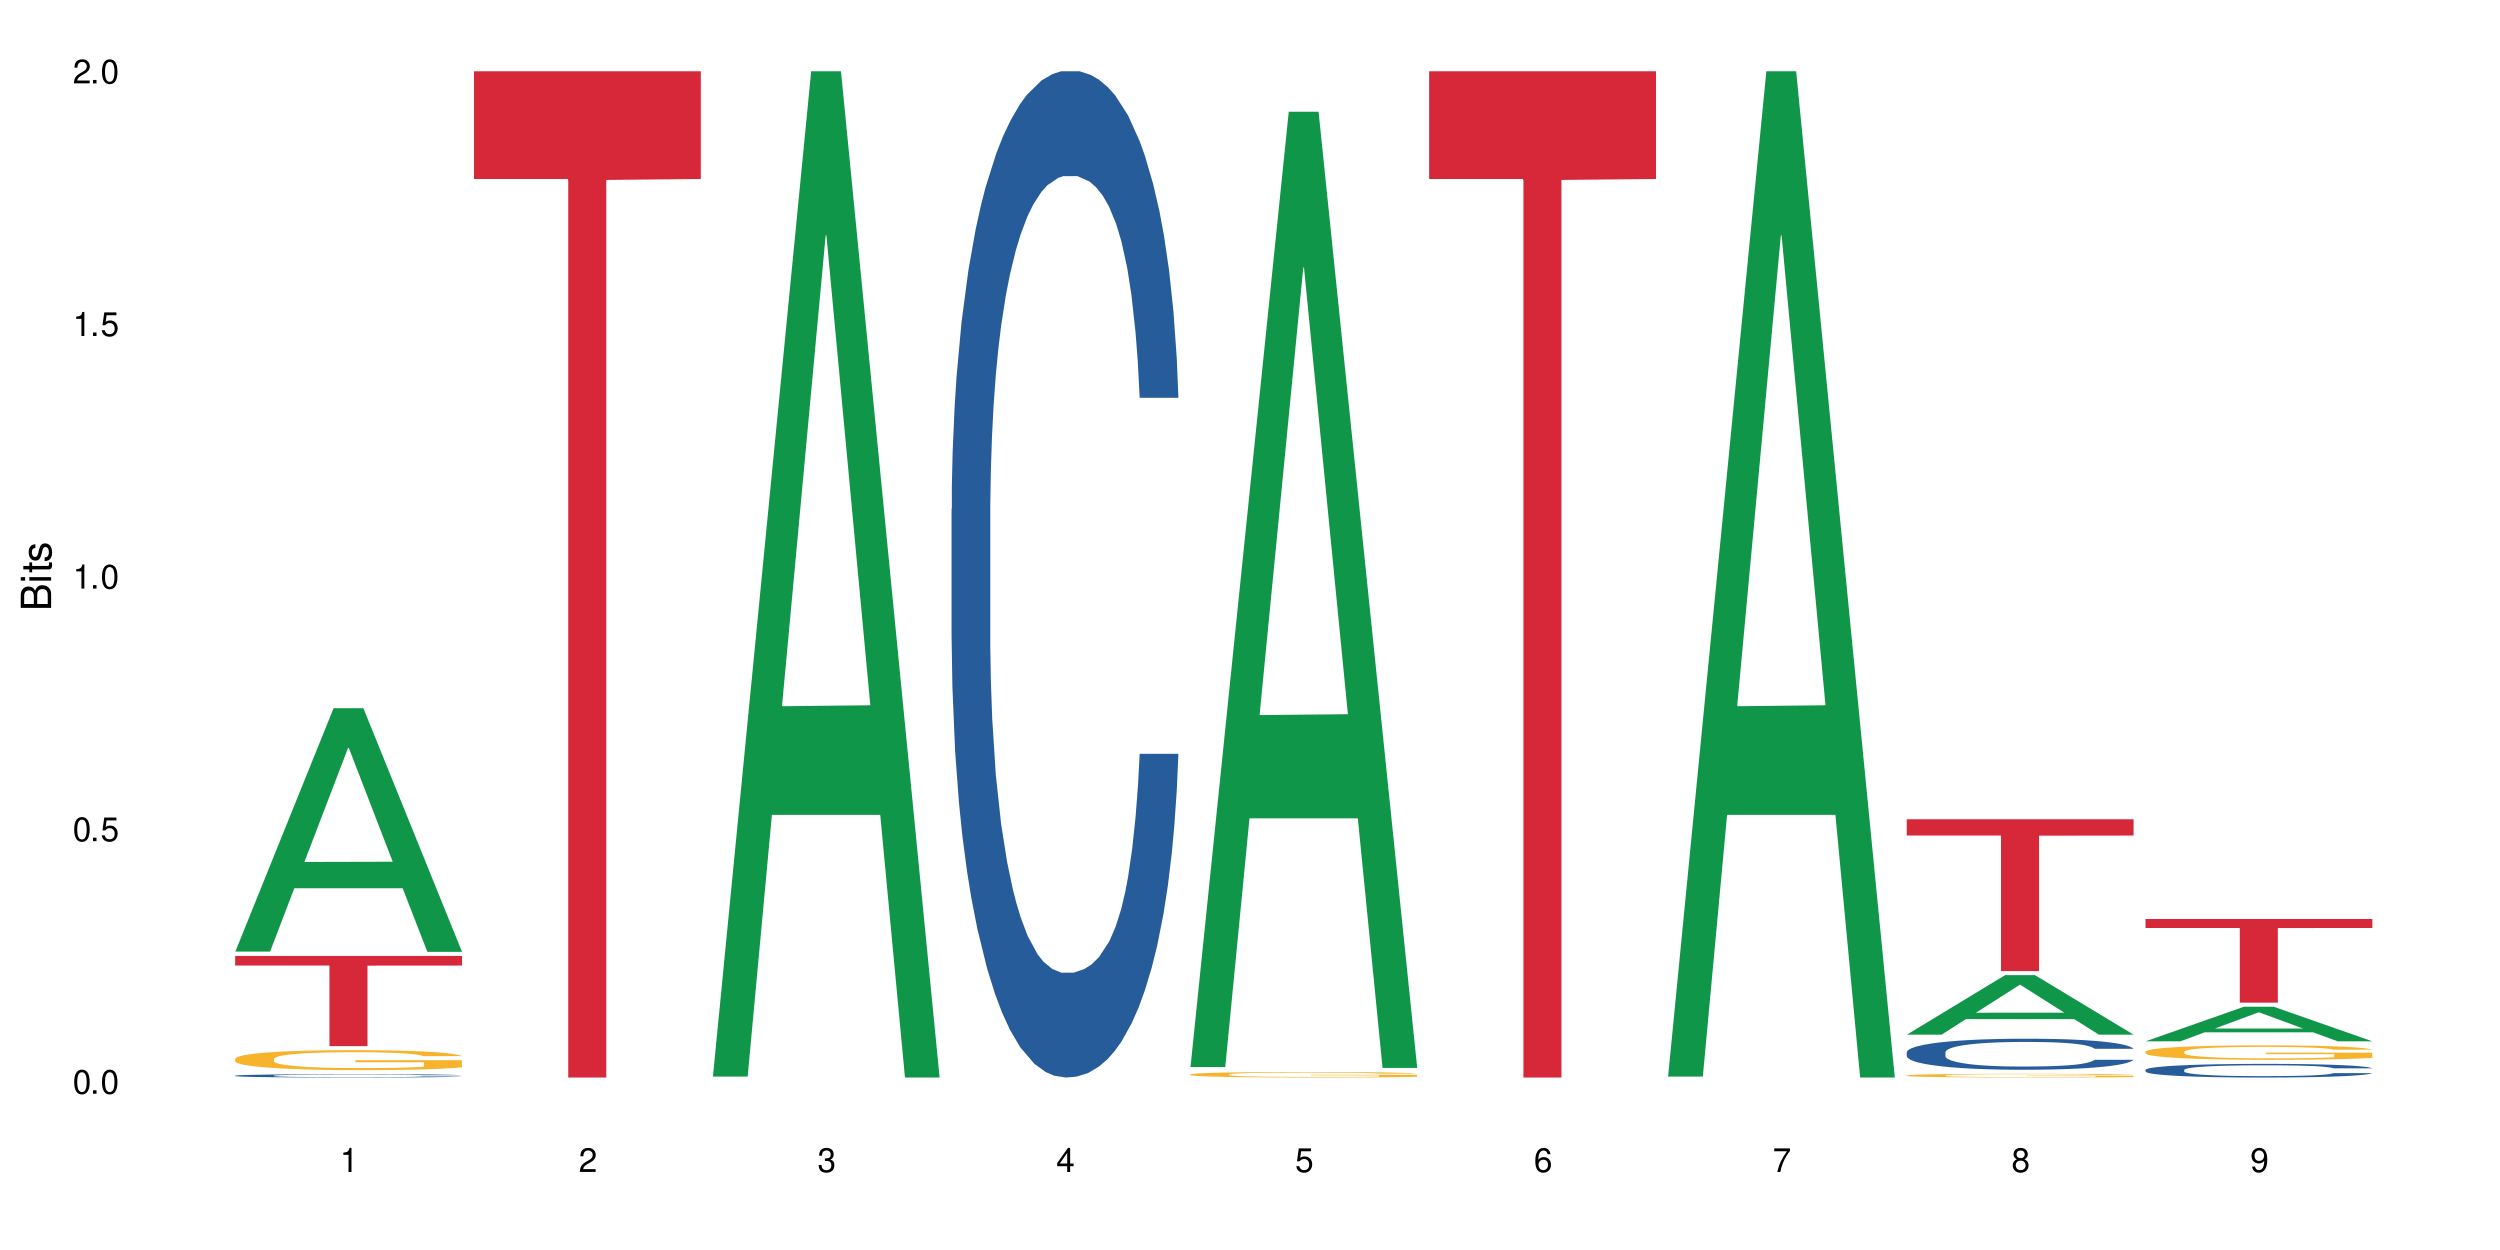 <?xml version="1.0" encoding="UTF-8"?>
<svg xmlns="http://www.w3.org/2000/svg" xmlns:xlink="http://www.w3.org/1999/xlink" width="720" height="360" viewBox="0 0 720 360">
<defs>
<g>
<g id="glyph-0-0">
</g>
<g id="glyph-0-1">
<path d="M 2.641 -6.938 C 2 -6.938 1.422 -6.656 1.078 -6.172 C 0.641 -5.562 0.406 -4.641 0.406 -3.359 C 0.406 -1.016 1.188 0.219 2.641 0.219 C 4.078 0.219 4.859 -1.016 4.859 -3.297 C 4.859 -4.641 4.656 -5.547 4.203 -6.172 C 3.844 -6.656 3.281 -6.938 2.641 -6.938 Z M 2.641 -6.188 C 3.547 -6.188 4 -5.25 4 -3.375 C 4 -1.406 3.562 -0.484 2.625 -0.484 C 1.734 -0.484 1.281 -1.438 1.281 -3.344 C 1.281 -5.25 1.734 -6.188 2.641 -6.188 Z M 2.641 -6.188 "/>
</g>
<g id="glyph-0-2">
<path d="M 1.828 -1 L 0.828 -1 L 0.828 0 L 1.828 0 Z M 1.828 -1 "/>
</g>
<g id="glyph-0-3">
<path d="M 4.562 -6.797 L 1.062 -6.797 L 0.547 -3.094 L 1.328 -3.094 C 1.719 -3.562 2.047 -3.734 2.578 -3.734 C 3.484 -3.734 4.062 -3.109 4.062 -2.094 C 4.062 -1.125 3.484 -0.531 2.578 -0.531 C 1.828 -0.531 1.375 -0.906 1.188 -1.672 L 0.328 -1.672 C 0.453 -1.109 0.547 -0.844 0.75 -0.594 C 1.125 -0.078 1.828 0.219 2.594 0.219 C 3.969 0.219 4.922 -0.781 4.922 -2.219 C 4.922 -3.562 4.031 -4.484 2.719 -4.484 C 2.25 -4.484 1.859 -4.359 1.469 -4.062 L 1.734 -5.969 L 4.562 -5.969 Z M 4.562 -6.797 "/>
</g>
<g id="glyph-0-4">
<path d="M 2.484 -4.938 L 2.484 0 L 3.328 0 L 3.328 -6.938 L 2.766 -6.938 C 2.469 -5.875 2.281 -5.734 0.984 -5.562 L 0.984 -4.938 Z M 2.484 -4.938 "/>
</g>
<g id="glyph-0-5">
<path d="M 4.859 -0.828 L 1.281 -0.828 C 1.359 -1.406 1.672 -1.781 2.5 -2.281 L 3.469 -2.828 C 4.406 -3.344 4.906 -4.062 4.906 -4.906 C 4.906 -5.484 4.672 -6.031 4.266 -6.406 C 3.859 -6.766 3.375 -6.938 2.719 -6.938 C 1.859 -6.938 1.219 -6.625 0.844 -6.031 C 0.609 -5.672 0.5 -5.234 0.484 -4.531 L 1.328 -4.531 C 1.359 -5.016 1.406 -5.281 1.531 -5.516 C 1.75 -5.938 2.188 -6.203 2.703 -6.203 C 3.469 -6.203 4.031 -5.641 4.031 -4.891 C 4.031 -4.344 3.719 -3.859 3.125 -3.516 L 2.234 -3 C 0.812 -2.172 0.406 -1.531 0.328 -0.016 L 4.859 -0.016 Z M 4.859 -0.828 "/>
</g>
<g id="glyph-0-6">
<path d="M 2.125 -3.188 L 2.578 -3.188 C 3.5 -3.188 3.984 -2.766 3.984 -1.922 C 3.984 -1.062 3.469 -0.531 2.594 -0.531 C 1.656 -0.531 1.203 -1 1.156 -2.016 L 0.312 -2.016 C 0.344 -1.453 0.438 -1.094 0.609 -0.781 C 0.953 -0.109 1.625 0.219 2.547 0.219 C 3.953 0.219 4.859 -0.625 4.859 -1.938 C 4.859 -2.828 4.516 -3.297 3.703 -3.594 C 4.344 -3.844 4.656 -4.328 4.656 -5.031 C 4.656 -6.219 3.875 -6.938 2.578 -6.938 C 1.203 -6.938 0.484 -6.172 0.453 -4.703 L 1.297 -4.703 C 1.312 -5.125 1.344 -5.359 1.453 -5.578 C 1.641 -5.969 2.062 -6.203 2.594 -6.203 C 3.344 -6.203 3.797 -5.75 3.797 -5 C 3.797 -4.516 3.609 -4.219 3.25 -4.047 C 3.016 -3.953 2.703 -3.922 2.125 -3.906 Z M 2.125 -3.188 "/>
</g>
<g id="glyph-0-7">
<path d="M 3.141 -1.672 L 3.141 0 L 3.984 0 L 3.984 -1.672 L 4.984 -1.672 L 4.984 -2.438 L 3.984 -2.438 L 3.984 -6.938 L 3.359 -6.938 L 0.266 -2.578 L 0.266 -1.672 Z M 3.141 -2.438 L 1 -2.438 L 3.141 -5.5 Z M 3.141 -2.438 "/>
</g>
<g id="glyph-0-8">
<path d="M 4.781 -5.125 C 4.609 -6.266 3.891 -6.938 2.844 -6.938 C 2.094 -6.938 1.422 -6.578 1.031 -5.953 C 0.594 -5.266 0.406 -4.422 0.406 -3.172 C 0.406 -2 0.578 -1.25 0.984 -0.641 C 1.359 -0.078 1.953 0.219 2.703 0.219 C 3.984 0.219 4.922 -0.75 4.922 -2.094 C 4.922 -3.375 4.062 -4.281 2.844 -4.281 C 2.172 -4.281 1.641 -4.031 1.281 -3.516 C 1.281 -5.234 1.828 -6.188 2.797 -6.188 C 3.391 -6.188 3.797 -5.797 3.938 -5.125 Z M 2.734 -3.531 C 3.547 -3.531 4.062 -2.953 4.062 -2.031 C 4.062 -1.156 3.484 -0.531 2.703 -0.531 C 1.922 -0.531 1.328 -1.188 1.328 -2.078 C 1.328 -2.938 1.906 -3.531 2.734 -3.531 Z M 2.734 -3.531 "/>
</g>
<g id="glyph-0-9">
<path d="M 4.984 -6.797 L 0.438 -6.797 L 0.438 -5.969 L 4.109 -5.969 C 2.5 -3.656 1.828 -2.234 1.328 0 L 2.219 0 C 2.594 -2.172 3.453 -4.047 4.984 -6.094 Z M 4.984 -6.797 "/>
</g>
<g id="glyph-0-10">
<path d="M 3.75 -3.656 C 4.469 -4.094 4.688 -4.438 4.688 -5.078 C 4.688 -6.172 3.844 -6.938 2.641 -6.938 C 1.438 -6.938 0.594 -6.172 0.594 -5.094 C 0.594 -4.438 0.812 -4.094 1.516 -3.656 C 0.734 -3.266 0.359 -2.703 0.359 -1.922 C 0.359 -0.656 1.281 0.219 2.641 0.219 C 3.984 0.219 4.922 -0.656 4.922 -1.922 C 4.922 -2.703 4.531 -3.266 3.75 -3.656 Z M 2.641 -6.188 C 3.359 -6.188 3.812 -5.75 3.812 -5.062 C 3.812 -4.406 3.344 -3.984 2.641 -3.984 C 1.922 -3.984 1.453 -4.406 1.453 -5.078 C 1.453 -5.75 1.922 -6.188 2.641 -6.188 Z M 2.641 -3.266 C 3.484 -3.266 4.062 -2.719 4.062 -1.906 C 4.062 -1.078 3.484 -0.531 2.625 -0.531 C 1.797 -0.531 1.219 -1.094 1.219 -1.906 C 1.219 -2.719 1.781 -3.266 2.641 -3.266 Z M 2.641 -3.266 "/>
</g>
<g id="glyph-0-11">
<path d="M 0.516 -1.578 C 0.672 -0.453 1.406 0.219 2.438 0.219 C 3.188 0.219 3.859 -0.141 4.266 -0.766 C 4.688 -1.453 4.891 -2.297 4.891 -3.547 C 4.891 -4.719 4.703 -5.453 4.312 -6.078 C 3.938 -6.641 3.344 -6.938 2.594 -6.938 C 1.297 -6.938 0.359 -5.969 0.359 -4.625 C 0.359 -3.344 1.234 -2.453 2.453 -2.453 C 3.094 -2.453 3.578 -2.672 4.016 -3.203 C 4 -1.484 3.469 -0.531 2.5 -0.531 C 1.906 -0.531 1.484 -0.906 1.359 -1.578 Z M 2.578 -6.203 C 3.375 -6.203 3.969 -5.531 3.969 -4.641 C 3.969 -3.797 3.391 -3.188 2.547 -3.188 C 1.734 -3.188 1.234 -3.766 1.234 -4.688 C 1.234 -5.562 1.797 -6.203 2.578 -6.203 Z M 2.578 -6.203 "/>
</g>
<g id="glyph-1-0">
</g>
<g id="glyph-1-1">
<path d="M 0 -0.953 L 0 -4.891 C 0 -5.719 -0.234 -6.344 -0.734 -6.797 C -1.188 -7.234 -1.812 -7.469 -2.5 -7.469 C -3.547 -7.469 -4.188 -7 -4.625 -5.875 C -4.984 -6.688 -5.625 -7.094 -6.531 -7.094 C -7.172 -7.094 -7.734 -6.859 -8.141 -6.391 C -8.562 -5.922 -8.75 -5.344 -8.75 -4.5 L -8.75 -0.953 Z M -4.984 -2.062 L -7.766 -2.062 L -7.766 -4.219 C -7.766 -4.844 -7.688 -5.203 -7.453 -5.5 C -7.219 -5.812 -6.859 -5.969 -6.375 -5.969 C -5.891 -5.969 -5.531 -5.812 -5.297 -5.5 C -5.062 -5.203 -4.984 -4.844 -4.984 -4.219 Z M -0.984 -2.062 L -4 -2.062 L -4 -4.781 C -4 -5.766 -3.438 -6.359 -2.484 -6.359 C -1.547 -6.359 -0.984 -5.766 -0.984 -4.781 Z M -0.984 -2.062 "/>
</g>
<g id="glyph-1-2">
<path d="M -6.281 -1.797 L -6.281 -0.797 L 0 -0.797 L 0 -1.797 Z M -8.75 -1.797 L -8.75 -0.797 L -7.484 -0.797 L -7.484 -1.797 Z M -8.75 -1.797 "/>
</g>
<g id="glyph-1-3">
<path d="M -6.281 -3.047 L -6.281 -2.016 L -8.016 -2.016 L -8.016 -1.016 L -6.281 -1.016 L -6.281 -0.172 L -5.469 -0.172 L -5.469 -1.016 L -0.719 -1.016 C -0.078 -1.016 0.281 -1.453 0.281 -2.234 C 0.281 -2.5 0.25 -2.719 0.188 -3.047 L -0.641 -3.047 C -0.609 -2.906 -0.594 -2.766 -0.594 -2.562 C -0.594 -2.141 -0.719 -2.016 -1.156 -2.016 L -5.469 -2.016 L -5.469 -3.047 Z M -6.281 -3.047 "/>
</g>
<g id="glyph-1-4">
<path d="M -4.531 -5.25 C -5.766 -5.25 -6.469 -4.422 -6.469 -2.969 C -6.469 -1.516 -5.719 -0.562 -4.547 -0.562 C -3.562 -0.562 -3.094 -1.062 -2.734 -2.562 L -2.516 -3.484 C -2.344 -4.188 -2.094 -4.469 -1.641 -4.469 C -1.047 -4.469 -0.641 -3.875 -0.641 -3 C -0.641 -2.453 -0.797 -2 -1.062 -1.75 C -1.25 -1.594 -1.422 -1.531 -1.875 -1.469 L -1.875 -0.406 C -0.422 -0.453 0.281 -1.266 0.281 -2.922 C 0.281 -4.5 -0.5 -5.516 -1.719 -5.516 C -2.656 -5.516 -3.172 -4.984 -3.469 -3.734 L -3.703 -2.766 C -3.891 -1.953 -4.156 -1.609 -4.594 -1.609 C -5.188 -1.609 -5.547 -2.125 -5.547 -2.938 C -5.547 -3.75 -5.203 -4.172 -4.531 -4.203 Z M -4.531 -5.25 "/>
</g>
</g>
</defs>
<rect x="-72" y="-36" width="864" height="432" fill="rgb(100%, 100%, 100%)" fill-opacity="1"/>
<path fill-rule="nonzero" fill="rgb(6.275%, 58.824%, 28.235%)" fill-opacity="1" d="M 67.73 274.07 L 67.801 274.004 L 96.07 203.969 L 104.656 203.969 L 133.066 274.137 L 123.082 274.137 L 115.965 255.82 L 84.762 255.82 L 77.781 274.07 L 67.73 274.07 L 87.766 248.242 L 113.102 248.176 L 100.469 215.434 L 100.328 215.367 L 100.188 215.566 L 87.695 248.176 L 87.766 248.242 Z M 67.73 274.07 "/>
<path fill-rule="nonzero" fill="rgb(14.51%, 36.078%, 60%)" fill-opacity="1" d="M 67.73 309.785 L 67.812 309.785 L 67.812 309.766 L 68.051 309.73 L 68.605 309.688 L 69.164 309.66 L 70.598 309.609 L 72.59 309.559 L 74.664 309.52 L 76.176 309.496 L 77.531 309.477 L 80.637 309.445 L 82.629 309.43 L 84.781 309.414 L 87.41 309.398 L 89.324 309.391 L 93.625 309.375 L 96.812 309.371 L 99.281 309.367 L 104.621 309.367 L 107.809 309.371 L 110.117 309.375 L 112.668 309.383 L 114.82 309.391 L 118.562 309.41 L 121.91 309.434 L 123.426 309.449 L 125.816 309.477 L 127.648 309.504 L 128.922 309.523 L 130.355 309.559 L 131.629 309.598 L 132.586 309.641 L 133.066 309.68 L 121.91 309.68 L 121.352 309.645 L 120.715 309.617 L 119.52 309.582 L 118.324 309.555 L 116.652 309.531 L 115.137 309.512 L 113.066 309.496 L 111.234 309.484 L 109.32 309.477 L 107.488 309.473 L 103.984 309.469 L 98.406 309.469 L 95.297 309.477 L 93.625 309.484 L 91.234 309.496 L 89.562 309.508 L 87.57 309.523 L 86.215 309.539 L 84.543 309.562 L 83.348 309.582 L 81.992 309.613 L 81.195 309.633 L 80.48 309.66 L 79.84 309.688 L 79.363 309.719 L 79.043 309.75 L 78.887 309.781 L 78.887 309.918 L 79.043 309.953 L 79.441 309.988 L 80.48 310.043 L 81.992 310.09 L 83.746 310.125 L 85.418 310.152 L 86.375 310.164 L 87.648 310.18 L 89.641 310.195 L 92.512 310.215 L 94.184 310.223 L 96.734 310.227 L 99.363 310.23 L 102.867 310.23 L 105.977 310.227 L 108.047 310.223 L 110.199 310.219 L 113.145 310.203 L 114.98 310.188 L 116.57 310.172 L 117.766 310.152 L 118.562 310.141 L 119.758 310.113 L 120.715 310.082 L 121.434 310.051 L 121.91 310.023 L 133.066 310.023 L 132.586 310.059 L 131.871 310.09 L 131.152 310.117 L 130.039 310.148 L 128.762 310.176 L 126.93 310.207 L 125.418 310.227 L 123.426 310.25 L 121.59 310.266 L 119.602 310.281 L 116.652 310.297 L 114.738 310.309 L 112.668 310.316 L 110.199 310.32 L 107.09 310.328 L 103.746 310.332 L 97.289 310.332 L 94.82 310.328 L 91.555 310.32 L 87.492 310.305 L 84.543 310.285 L 82.23 310.27 L 80.238 310.254 L 78.008 310.227 L 75.141 310.191 L 73.387 310.16 L 72.191 310.137 L 70.84 310.102 L 69.883 310.07 L 68.766 310.02 L 67.969 309.957 L 67.73 309.91 Z M 67.73 309.785 "/>
<path fill-rule="nonzero" fill="rgb(96.863%, 70.196%, 16.863%)" fill-opacity="1" d="M 67.73 304.914 L 67.812 304.906 L 67.812 304.801 L 68.129 304.566 L 68.926 304.238 L 69.961 303.973 L 71.078 303.762 L 71.793 303.652 L 72.988 303.492 L 74.023 303.379 L 76.656 303.141 L 80 302.922 L 81.832 302.824 L 83.906 302.734 L 86.852 302.637 L 88.207 302.598 L 92.352 302.516 L 97.051 302.461 L 102.23 302.445 L 104.621 302.453 L 107.887 302.473 L 112.348 302.531 L 114.898 302.582 L 116.891 302.637 L 118.961 302.703 L 121.512 302.809 L 123.902 302.938 L 125.816 303.062 L 127.727 303.219 L 129.32 303.387 L 130.676 303.57 L 131.871 303.793 L 132.586 303.977 L 133.066 304.16 L 121.988 304.16 L 121.352 303.977 L 120.637 303.836 L 119.441 303.66 L 118.246 303.535 L 117.051 303.434 L 114.82 303.297 L 112.906 303.215 L 110.516 303.141 L 108.207 303.094 L 105.578 303.062 L 103.984 303.051 L 99.762 303.051 L 95.938 303.09 L 93.707 303.129 L 92.113 303.172 L 89.879 303.25 L 88.527 303.312 L 87.73 303.355 L 85.34 303.52 L 83.746 303.668 L 82.871 303.766 L 81.754 303.926 L 80.957 304.066 L 80.082 304.277 L 79.602 304.434 L 78.965 304.793 L 78.887 305.738 L 79.125 305.938 L 79.602 306.152 L 80.238 306.344 L 81.195 306.543 L 82.152 306.695 L 83.824 306.898 L 85.258 307.035 L 86.375 307.125 L 88.527 307.266 L 89.402 307.316 L 91.473 307.41 L 93.625 307.484 L 96.254 307.547 L 98.246 307.578 L 101.434 307.605 L 105.496 307.605 L 110.277 307.574 L 113.305 307.531 L 115.379 307.488 L 116.73 307.453 L 118.406 307.395 L 119.602 307.34 L 120.715 307.285 L 122.07 307.195 L 122.07 305.938 L 102.391 305.934 L 102.391 305.344 L 132.984 305.34 L 133.066 307.395 L 131.391 307.535 L 129.32 307.672 L 127.328 307.777 L 125.258 307.867 L 122.309 307.965 L 119.918 308.031 L 116.254 308.102 L 112.906 308.152 L 109.402 308.184 L 106.293 308.199 L 102.629 308.203 L 99.363 308.191 L 95.855 308.16 L 93.066 308.117 L 90.52 308.066 L 87.969 308 L 84.781 307.887 L 82.711 307.797 L 80.559 307.688 L 78.406 307.555 L 76.496 307.414 L 75.219 307.305 L 73.945 307.18 L 72.59 307.02 L 71.316 306.84 L 70.359 306.68 L 69.484 306.496 L 68.848 306.32 L 68.211 306.086 L 67.891 305.895 L 67.73 305.734 Z M 67.73 304.914 "/>
<path fill-rule="nonzero" fill="rgb(83.922%, 15.686%, 22.353%)" fill-opacity="1" d="M 67.73 275.301 L 133.066 275.301 L 133.066 278.082 L 105.836 278.105 L 105.836 301.281 L 94.879 301.281 L 94.879 278.129 L 94.723 278.082 L 67.73 278.082 Z M 67.73 275.301 "/>
<path fill-rule="nonzero" fill="rgb(83.922%, 15.686%, 22.353%)" fill-opacity="1" d="M 136.504 20.527 L 201.836 20.527 L 201.836 51.547 L 174.609 51.82 L 174.609 310.332 L 163.652 310.332 L 163.652 52.094 L 163.496 51.547 L 136.504 51.547 Z M 136.504 20.527 "/>
<path fill-rule="nonzero" fill="rgb(6.275%, 58.824%, 28.235%)" fill-opacity="1" d="M 205.277 310.059 L 205.348 309.789 L 233.617 20.527 L 242.203 20.527 L 270.609 310.332 L 260.629 310.332 L 253.508 234.684 L 222.309 234.684 L 215.328 310.059 L 205.277 310.059 L 225.309 203.391 L 250.648 203.117 L 238.012 67.875 L 237.875 67.602 L 237.734 68.418 L 225.238 203.117 L 225.309 203.391 Z M 205.277 310.059 "/>
<path fill-rule="nonzero" fill="rgb(14.51%, 36.078%, 60%)" fill-opacity="1" d="M 274.051 146.621 L 274.129 146.355 L 274.129 140 L 274.367 129.934 L 274.926 117.215 L 275.484 108.477 L 276.918 92.844 L 278.91 77.746 L 280.98 66.09 L 282.496 59.203 L 283.848 53.902 L 286.957 44.102 L 288.949 39.07 L 291.102 34.566 L 293.73 30.062 L 295.641 27.414 L 299.945 23.176 L 303.129 21.32 L 305.602 20.527 L 310.938 20.527 L 314.125 21.586 L 316.438 22.91 L 318.984 25.031 L 321.137 27.414 L 324.883 33.242 L 328.23 40.66 L 329.742 44.898 L 332.133 53.109 L 333.965 61.055 L 335.238 67.945 L 336.676 77.746 L 337.949 89.668 L 338.906 103.176 L 339.383 114.566 L 328.23 114.566 L 327.672 103.973 L 327.035 95.758 L 325.84 84.898 L 324.645 77.215 L 322.969 69.535 L 321.457 64.5 L 319.383 59.469 L 317.551 56.289 L 315.641 53.902 L 313.809 52.316 L 310.301 50.727 L 306.238 50.727 L 304.723 51.254 L 301.617 53.375 L 299.945 55.23 L 297.555 58.938 L 295.879 62.383 L 293.887 67.68 L 292.535 72.184 L 290.859 79.07 L 289.664 85.164 L 288.312 93.906 L 287.516 100.527 L 286.797 107.945 L 286.16 116.688 L 285.684 125.957 L 285.363 135.762 L 285.203 145.297 L 285.203 186.355 L 285.363 195.895 L 285.762 207.02 L 286.797 223.18 L 288.312 237.219 L 290.062 248.344 L 291.738 256.293 L 292.691 260 L 293.969 264.238 L 295.961 269.535 L 298.828 274.836 L 300.5 276.953 L 303.051 279.074 L 305.68 280.133 L 309.188 280.133 L 312.293 279.074 L 314.363 277.75 L 316.516 275.629 L 319.465 271.125 L 321.297 266.887 L 322.891 261.855 L 324.086 256.82 L 324.883 252.582 L 326.078 244.371 L 327.035 235.363 L 327.75 226.094 L 328.23 217.086 L 339.383 217.086 L 338.906 227.684 L 338.188 238.012 L 337.473 245.695 L 336.355 254.969 L 335.082 263.18 L 333.25 272.449 L 331.734 278.543 L 329.742 285.168 L 327.91 290.199 L 325.918 294.703 L 322.969 300 L 321.059 302.648 L 318.984 305.035 L 316.516 307.152 L 313.41 309.008 L 310.062 310.066 L 306.957 310.332 L 303.609 309.801 L 301.141 308.742 L 297.871 306.359 L 293.809 301.59 L 290.859 296.559 L 288.551 291.523 L 286.559 286.227 L 284.328 279.074 L 281.457 267.418 L 279.707 258.41 L 278.512 250.992 L 277.156 240.664 L 276.199 231.391 L 275.086 216.555 L 274.289 197.746 L 274.051 183.18 Z M 274.051 146.621 "/>
<path fill-rule="nonzero" fill="rgb(6.275%, 58.824%, 28.235%)" fill-opacity="1" d="M 342.82 307.309 L 342.891 307.051 L 371.16 32.184 L 379.746 32.184 L 408.156 307.566 L 398.176 307.566 L 391.055 235.684 L 359.852 235.684 L 352.875 307.309 L 342.82 307.309 L 362.855 205.945 L 388.191 205.688 L 375.559 77.176 L 375.418 76.918 L 375.281 77.695 L 362.785 205.688 L 362.855 205.945 Z M 342.82 307.309 "/>
<path fill-rule="nonzero" fill="rgb(96.863%, 70.196%, 16.863%)" fill-opacity="1" d="M 342.82 309.418 L 342.902 309.414 L 342.902 309.387 L 343.219 309.32 L 344.016 309.23 L 345.051 309.156 L 346.168 309.098 L 346.887 309.066 L 348.082 309.023 L 349.117 308.988 L 351.746 308.926 L 355.094 308.863 L 356.926 308.836 L 358.996 308.812 L 361.945 308.785 L 363.297 308.773 L 367.441 308.75 L 372.141 308.734 L 377.32 308.73 L 379.711 308.73 L 382.977 308.738 L 387.441 308.754 L 389.988 308.77 L 391.98 308.785 L 394.055 308.801 L 396.602 308.832 L 398.992 308.867 L 400.906 308.902 L 402.816 308.945 L 404.41 308.992 L 405.766 309.043 L 406.961 309.105 L 407.68 309.156 L 408.156 309.207 L 397.082 309.207 L 396.445 309.156 L 395.727 309.117 L 394.531 309.07 L 393.336 309.035 L 392.141 309.004 L 389.91 308.969 L 387.996 308.945 L 385.609 308.926 L 383.297 308.91 L 380.668 308.902 L 379.074 308.898 L 374.852 308.898 L 371.027 308.91 L 368.797 308.922 L 367.203 308.934 L 364.973 308.953 L 363.617 308.973 L 362.82 308.984 L 360.43 309.027 L 358.836 309.07 L 357.961 309.098 L 356.844 309.141 L 356.047 309.18 L 355.172 309.238 L 354.695 309.285 L 354.055 309.383 L 353.977 309.645 L 354.215 309.703 L 354.695 309.762 L 355.332 309.816 L 356.285 309.871 L 357.242 309.914 L 358.918 309.969 L 360.352 310.008 L 361.465 310.031 L 363.617 310.07 L 364.492 310.086 L 366.566 310.113 L 368.715 310.133 L 371.344 310.148 L 373.336 310.16 L 376.523 310.164 L 380.59 310.164 L 385.367 310.156 L 388.395 310.145 L 390.469 310.133 L 391.824 310.125 L 393.496 310.105 L 394.691 310.094 L 395.805 310.078 L 397.16 310.051 L 397.16 309.703 L 377.48 309.699 L 377.48 309.535 L 408.074 309.535 L 408.156 310.105 L 406.484 310.148 L 404.41 310.184 L 402.418 310.215 L 400.348 310.238 L 397.398 310.266 L 395.008 310.285 L 391.344 310.305 L 387.996 310.316 L 384.492 310.328 L 381.387 310.332 L 377.719 310.332 L 374.453 310.328 L 370.949 310.32 L 368.16 310.309 L 363.059 310.277 L 359.871 310.246 L 357.801 310.219 L 355.648 310.188 L 353.5 310.152 L 351.586 310.113 L 350.312 310.082 L 349.035 310.047 L 347.684 310.004 L 346.406 309.953 L 345.449 309.91 L 344.574 309.855 L 343.938 309.809 L 343.301 309.742 L 342.98 309.691 L 342.82 309.645 Z M 342.82 309.418 "/>
<path fill-rule="nonzero" fill="rgb(83.922%, 15.686%, 22.353%)" fill-opacity="1" d="M 411.594 20.527 L 476.93 20.527 L 476.93 51.547 L 449.699 51.82 L 449.699 310.332 L 438.746 310.332 L 438.746 52.094 L 438.586 51.547 L 411.594 51.547 Z M 411.594 20.527 "/>
<path fill-rule="nonzero" fill="rgb(6.275%, 58.824%, 28.235%)" fill-opacity="1" d="M 480.367 310.059 L 480.438 309.789 L 508.707 20.527 L 517.293 20.527 L 545.703 310.332 L 535.719 310.332 L 528.602 234.684 L 497.398 234.684 L 490.418 310.059 L 480.367 310.059 L 500.398 203.391 L 525.738 203.117 L 513.105 67.875 L 512.965 67.602 L 512.824 68.418 L 500.332 203.117 L 500.398 203.391 Z M 480.367 310.059 "/>
<path fill-rule="nonzero" fill="rgb(6.275%, 58.824%, 28.235%)" fill-opacity="1" d="M 549.141 297.977 L 549.211 297.961 L 577.48 280.832 L 586.066 280.832 L 614.473 297.992 L 604.492 297.992 L 597.371 293.512 L 566.172 293.512 L 559.191 297.977 L 549.141 297.977 L 569.172 291.66 L 594.512 291.645 L 581.875 283.637 L 581.738 283.621 L 581.598 283.668 L 569.102 291.645 L 569.172 291.66 Z M 549.141 297.977 "/>
<path fill-rule="nonzero" fill="rgb(14.51%, 36.078%, 60%)" fill-opacity="1" d="M 549.141 303.043 L 549.219 303.035 L 549.219 302.84 L 549.457 302.527 L 550.016 302.137 L 550.574 301.867 L 552.008 301.387 L 554 300.918 L 556.07 300.559 L 557.586 300.348 L 558.941 300.184 L 562.047 299.883 L 564.039 299.727 L 566.191 299.59 L 568.82 299.449 L 570.73 299.367 L 575.035 299.238 L 578.223 299.18 L 580.691 299.156 L 586.031 299.156 L 589.215 299.188 L 591.527 299.23 L 594.078 299.293 L 596.227 299.367 L 599.973 299.547 L 603.32 299.777 L 604.832 299.906 L 607.223 300.16 L 609.055 300.406 L 610.332 300.617 L 611.766 300.918 L 613.039 301.289 L 613.996 301.703 L 614.473 302.055 L 603.32 302.055 L 602.762 301.727 L 602.125 301.477 L 600.93 301.141 L 599.734 300.902 L 598.062 300.668 L 596.547 300.512 L 594.477 300.355 L 592.645 300.258 L 590.73 300.184 L 588.898 300.137 L 585.391 300.086 L 581.328 300.086 L 579.816 300.102 L 576.707 300.168 L 575.035 300.227 L 572.645 300.34 L 570.973 300.445 L 568.98 300.609 L 567.625 300.75 L 565.953 300.961 L 564.758 301.148 L 563.402 301.418 L 562.605 301.621 L 561.887 301.852 L 561.25 302.121 L 560.773 302.406 L 560.453 302.707 L 560.293 303 L 560.293 304.266 L 560.453 304.562 L 560.852 304.906 L 561.887 305.402 L 563.402 305.836 L 565.156 306.18 L 566.828 306.422 L 567.785 306.539 L 569.059 306.668 L 571.051 306.832 L 573.918 306.996 L 575.594 307.059 L 578.141 307.125 L 580.77 307.156 L 584.277 307.156 L 587.383 307.125 L 589.457 307.086 L 591.605 307.02 L 594.555 306.879 L 596.387 306.75 L 597.98 306.594 L 599.176 306.438 L 599.973 306.309 L 601.168 306.055 L 602.125 305.777 L 602.84 305.492 L 603.32 305.215 L 614.473 305.215 L 613.996 305.543 L 613.277 305.859 L 612.562 306.098 L 611.445 306.383 L 610.172 306.637 L 608.34 306.922 L 606.824 307.109 L 604.832 307.312 L 603 307.469 L 601.008 307.605 L 598.062 307.77 L 596.148 307.852 L 594.078 307.926 L 591.605 307.992 L 588.5 308.047 L 585.152 308.082 L 582.047 308.09 L 578.699 308.074 L 576.23 308.039 L 572.965 307.965 L 568.898 307.82 L 565.953 307.664 L 563.641 307.508 L 561.648 307.348 L 559.418 307.125 L 556.551 306.766 L 554.797 306.488 L 553.602 306.258 L 552.246 305.941 L 551.293 305.656 L 550.176 305.199 L 549.379 304.617 L 549.141 304.168 Z M 549.141 303.043 "/>
<path fill-rule="nonzero" fill="rgb(96.863%, 70.196%, 16.863%)" fill-opacity="1" d="M 549.141 309.715 L 549.219 309.715 L 549.219 309.695 L 549.539 309.648 L 550.336 309.59 L 551.371 309.539 L 552.484 309.5 L 553.203 309.477 L 554.398 309.449 L 555.434 309.426 L 558.062 309.383 L 561.41 309.34 L 563.242 309.324 L 565.312 309.309 L 568.262 309.289 L 569.617 309.281 L 573.758 309.266 L 578.461 309.254 L 586.031 309.254 L 589.297 309.258 L 593.758 309.27 L 596.309 309.277 L 598.301 309.289 L 600.371 309.301 L 602.922 309.32 L 605.312 309.344 L 607.223 309.367 L 609.137 309.398 L 610.73 309.43 L 612.082 309.465 L 613.277 309.504 L 613.996 309.539 L 614.473 309.574 L 603.398 309.574 L 602.762 309.539 L 602.043 309.512 L 600.848 309.48 L 599.652 309.457 L 598.461 309.438 L 596.227 309.414 L 594.316 309.398 L 591.926 309.383 L 589.613 309.375 L 586.984 309.367 L 581.168 309.367 L 577.344 309.371 L 575.113 309.379 L 573.52 309.391 L 571.289 309.402 L 569.934 309.414 L 569.137 309.422 L 566.75 309.453 L 565.156 309.48 L 564.277 309.5 L 563.164 309.531 L 562.367 309.555 L 561.488 309.598 L 561.012 309.625 L 560.375 309.691 L 560.293 309.871 L 560.535 309.906 L 561.012 309.949 L 561.648 309.984 L 562.605 310.02 L 563.562 310.051 L 565.234 310.086 L 566.668 310.113 L 567.785 310.129 L 569.934 310.156 L 570.812 310.164 L 572.883 310.184 L 575.035 310.199 L 577.664 310.211 L 579.656 310.215 L 582.844 310.219 L 586.906 310.219 L 591.688 310.215 L 594.715 310.207 L 596.785 310.199 L 598.141 310.191 L 599.812 310.18 L 601.008 310.172 L 602.125 310.16 L 603.48 310.145 L 603.48 309.906 L 583.797 309.906 L 583.797 309.797 L 614.395 309.797 L 614.473 310.18 L 612.801 310.207 L 610.73 310.234 L 608.738 310.254 L 606.664 310.27 L 603.719 310.289 L 601.328 310.301 L 597.664 310.312 L 594.316 310.324 L 590.809 310.328 L 587.703 310.332 L 580.77 310.332 L 577.266 310.324 L 574.477 310.316 L 571.926 310.309 L 569.379 310.293 L 566.191 310.273 L 564.117 310.258 L 561.969 310.234 L 559.816 310.211 L 557.902 310.184 L 556.629 310.164 L 555.355 310.141 L 554 310.109 L 552.727 310.078 L 551.77 310.047 L 550.895 310.012 L 550.254 309.98 L 549.617 309.934 L 549.301 309.898 L 549.141 309.867 Z M 549.141 309.715 "/>
<path fill-rule="nonzero" fill="rgb(83.922%, 15.686%, 22.353%)" fill-opacity="1" d="M 549.141 235.957 L 614.473 235.957 L 614.473 240.637 L 587.246 240.68 L 587.246 279.668 L 576.289 279.668 L 576.289 240.719 L 576.129 240.637 L 549.141 240.637 Z M 549.141 235.957 "/>
<path fill-rule="nonzero" fill="rgb(6.275%, 58.824%, 28.235%)" fill-opacity="1" d="M 617.914 299.895 L 617.98 299.883 L 646.25 289.941 L 654.836 289.941 L 683.246 299.902 L 673.266 299.902 L 666.145 297.305 L 634.945 297.305 L 627.965 299.895 L 617.914 299.895 L 637.945 296.227 L 663.285 296.219 L 650.648 291.57 L 650.512 291.562 L 650.371 291.59 L 637.875 296.219 L 637.945 296.227 Z M 617.914 299.895 "/>
<path fill-rule="nonzero" fill="rgb(14.51%, 36.078%, 60%)" fill-opacity="1" d="M 617.914 308.109 L 617.992 308.105 L 617.992 308.02 L 618.23 307.883 L 618.789 307.711 L 619.348 307.59 L 620.781 307.379 L 622.773 307.176 L 624.844 307.016 L 626.359 306.922 L 627.711 306.852 L 630.82 306.719 L 632.812 306.648 L 634.965 306.59 L 637.594 306.527 L 639.504 306.492 L 643.809 306.434 L 646.996 306.41 L 649.465 306.398 L 654.801 306.398 L 657.988 306.41 L 660.301 306.43 L 662.852 306.457 L 665 306.492 L 668.746 306.57 L 672.094 306.672 L 673.605 306.73 L 675.996 306.84 L 677.828 306.949 L 679.102 307.043 L 680.539 307.176 L 681.812 307.336 L 682.77 307.52 L 683.246 307.676 L 672.094 307.676 L 671.535 307.531 L 670.898 307.418 L 669.703 307.273 L 668.508 307.168 L 666.832 307.062 L 665.32 306.996 L 663.246 306.926 L 661.414 306.883 L 659.504 306.852 L 657.672 306.828 L 654.164 306.809 L 650.102 306.809 L 648.586 306.816 L 645.48 306.844 L 643.809 306.867 L 641.418 306.918 L 639.742 306.965 L 637.75 307.039 L 636.398 307.098 L 634.723 307.191 L 633.527 307.273 L 632.176 307.395 L 631.379 307.484 L 630.66 307.586 L 630.023 307.703 L 629.547 307.828 L 629.227 307.961 L 629.066 308.09 L 629.066 308.648 L 629.227 308.777 L 629.625 308.93 L 630.66 309.148 L 632.176 309.34 L 633.926 309.492 L 635.602 309.598 L 636.559 309.648 L 637.832 309.707 L 639.824 309.777 L 642.691 309.852 L 644.363 309.879 L 646.914 309.906 L 649.543 309.922 L 653.051 309.922 L 656.156 309.906 L 658.227 309.891 L 660.379 309.859 L 663.328 309.801 L 665.16 309.742 L 666.754 309.676 L 667.949 309.605 L 668.746 309.547 L 669.941 309.438 L 670.898 309.316 L 671.613 309.188 L 672.094 309.066 L 683.246 309.066 L 682.77 309.211 L 682.051 309.352 L 681.336 309.453 L 680.219 309.582 L 678.945 309.691 L 677.113 309.816 L 675.598 309.902 L 673.605 309.992 L 671.773 310.059 L 669.781 310.121 L 666.832 310.191 L 664.922 310.227 L 662.852 310.262 L 660.379 310.289 L 657.273 310.316 L 653.926 310.328 L 650.82 310.332 L 647.473 310.324 L 645.004 310.312 L 641.734 310.277 L 637.672 310.215 L 634.723 310.145 L 632.414 310.078 L 630.422 310.004 L 628.191 309.906 L 625.324 309.75 L 623.57 309.629 L 622.375 309.527 L 621.02 309.387 L 620.062 309.262 L 618.949 309.059 L 618.152 308.805 L 617.914 308.605 Z M 617.914 308.109 "/>
<path fill-rule="nonzero" fill="rgb(96.863%, 70.196%, 16.863%)" fill-opacity="1" d="M 617.914 302.852 L 617.992 302.848 L 617.992 302.773 L 618.312 302.602 L 619.109 302.363 L 620.145 302.172 L 621.258 302.02 L 621.977 301.938 L 623.172 301.824 L 624.207 301.742 L 626.836 301.57 L 630.184 301.41 L 632.016 301.34 L 634.086 301.277 L 637.035 301.203 L 638.391 301.176 L 642.531 301.117 L 647.234 301.078 L 652.414 301.066 L 654.801 301.07 L 658.07 301.086 L 662.531 301.129 L 665.082 301.168 L 667.074 301.203 L 669.145 301.254 L 671.695 301.328 L 674.082 301.422 L 675.996 301.512 L 677.91 301.625 L 679.5 301.75 L 680.855 301.883 L 682.051 302.043 L 682.77 302.176 L 683.246 302.309 L 672.172 302.309 L 671.535 302.176 L 670.816 302.07 L 669.621 301.945 L 668.426 301.855 L 667.23 301.781 L 665 301.684 L 663.09 301.621 L 660.699 301.57 L 658.387 301.535 L 655.758 301.512 L 654.164 301.504 L 649.941 301.504 L 646.117 301.531 L 643.887 301.562 L 642.293 301.594 L 640.062 301.648 L 638.707 301.695 L 637.91 301.727 L 635.52 301.844 L 633.926 301.949 L 633.051 302.023 L 631.934 302.137 L 631.141 302.238 L 630.262 302.391 L 629.785 302.504 L 629.148 302.766 L 629.066 303.449 L 629.305 303.594 L 629.785 303.75 L 630.422 303.887 L 631.379 304.031 L 632.332 304.141 L 634.008 304.289 L 635.441 304.391 L 636.559 304.453 L 638.707 304.555 L 639.586 304.59 L 641.656 304.66 L 643.809 304.711 L 646.438 304.758 L 648.43 304.781 L 651.617 304.801 L 655.68 304.801 L 660.461 304.777 L 663.488 304.746 L 665.559 304.715 L 666.914 304.691 L 668.586 304.648 L 669.781 304.609 L 670.898 304.566 L 672.25 304.504 L 672.25 303.594 L 652.57 303.59 L 652.57 303.164 L 683.168 303.16 L 683.246 304.648 L 681.574 304.75 L 679.5 304.848 L 677.512 304.926 L 675.438 304.988 L 672.492 305.062 L 670.102 305.109 L 666.434 305.16 L 663.09 305.195 L 659.582 305.219 L 656.477 305.23 L 652.809 305.234 L 649.543 305.227 L 646.039 305.203 L 643.25 305.172 L 640.699 305.137 L 638.148 305.086 L 634.965 305.004 L 632.891 304.941 L 630.742 304.859 L 628.59 304.766 L 626.676 304.664 L 625.402 304.582 L 624.129 304.492 L 622.773 304.379 L 621.496 304.25 L 620.543 304.129 L 619.664 303.996 L 619.027 303.871 L 618.391 303.699 L 618.07 303.562 L 617.914 303.445 Z M 617.914 302.852 "/>
<path fill-rule="nonzero" fill="rgb(83.922%, 15.686%, 22.353%)" fill-opacity="1" d="M 617.914 264.68 L 683.246 264.68 L 683.246 267.262 L 656.016 267.281 L 656.016 288.777 L 645.062 288.777 L 645.062 267.305 L 644.902 267.262 L 617.914 267.262 Z M 617.914 264.68 "/>
<g fill="rgb(0%, 0%, 0%)" fill-opacity="1">
<use xlink:href="#glyph-0-1" x="20.965" y="314.993"/>
<use xlink:href="#glyph-0-2" x="25.965" y="314.993"/>
<use xlink:href="#glyph-0-1" x="28.965" y="314.993"/>
</g>
<g fill="rgb(0%, 0%, 0%)" fill-opacity="1">
<use xlink:href="#glyph-0-1" x="20.965" y="242.251"/>
<use xlink:href="#glyph-0-2" x="25.965" y="242.251"/>
<use xlink:href="#glyph-0-3" x="28.965" y="242.251"/>
</g>
<g fill="rgb(0%, 0%, 0%)" fill-opacity="1">
<use xlink:href="#glyph-0-4" x="20.965" y="169.509"/>
<use xlink:href="#glyph-0-2" x="25.965" y="169.509"/>
<use xlink:href="#glyph-0-1" x="28.965" y="169.509"/>
</g>
<g fill="rgb(0%, 0%, 0%)" fill-opacity="1">
<use xlink:href="#glyph-0-4" x="20.965" y="96.767"/>
<use xlink:href="#glyph-0-2" x="25.965" y="96.767"/>
<use xlink:href="#glyph-0-3" x="28.965" y="96.767"/>
</g>
<g fill="rgb(0%, 0%, 0%)" fill-opacity="1">
<use xlink:href="#glyph-0-5" x="20.965" y="24.024"/>
<use xlink:href="#glyph-0-2" x="25.965" y="24.024"/>
<use xlink:href="#glyph-0-1" x="28.965" y="24.024"/>
</g>
<g fill="rgb(0%, 0%, 0%)" fill-opacity="1">
<use xlink:href="#glyph-0-4" x="97.898" y="337.532"/>
</g>
<g fill="rgb(0%, 0%, 0%)" fill-opacity="1">
<use xlink:href="#glyph-0-5" x="166.672" y="337.532"/>
</g>
<g fill="rgb(0%, 0%, 0%)" fill-opacity="1">
<use xlink:href="#glyph-0-6" x="235.445" y="337.532"/>
</g>
<g fill="rgb(0%, 0%, 0%)" fill-opacity="1">
<use xlink:href="#glyph-0-7" x="304.215" y="337.532"/>
</g>
<g fill="rgb(0%, 0%, 0%)" fill-opacity="1">
<use xlink:href="#glyph-0-3" x="372.988" y="337.532"/>
</g>
<g fill="rgb(0%, 0%, 0%)" fill-opacity="1">
<use xlink:href="#glyph-0-8" x="441.762" y="337.532"/>
</g>
<g fill="rgb(0%, 0%, 0%)" fill-opacity="1">
<use xlink:href="#glyph-0-9" x="510.535" y="337.532"/>
</g>
<g fill="rgb(0%, 0%, 0%)" fill-opacity="1">
<use xlink:href="#glyph-0-10" x="579.309" y="337.532"/>
</g>
<g fill="rgb(0%, 0%, 0%)" fill-opacity="1">
<use xlink:href="#glyph-0-11" x="648.078" y="337.532"/>
</g>
<g fill="rgb(0%, 0%, 0%)" fill-opacity="1">
<use xlink:href="#glyph-1-1" x="14.725" y="176.012"/>
<use xlink:href="#glyph-1-2" x="14.725" y="168.012"/>
<use xlink:href="#glyph-1-3" x="14.725" y="165.012"/>
<use xlink:href="#glyph-1-4" x="14.725" y="162.012"/>
</g>
</svg>

